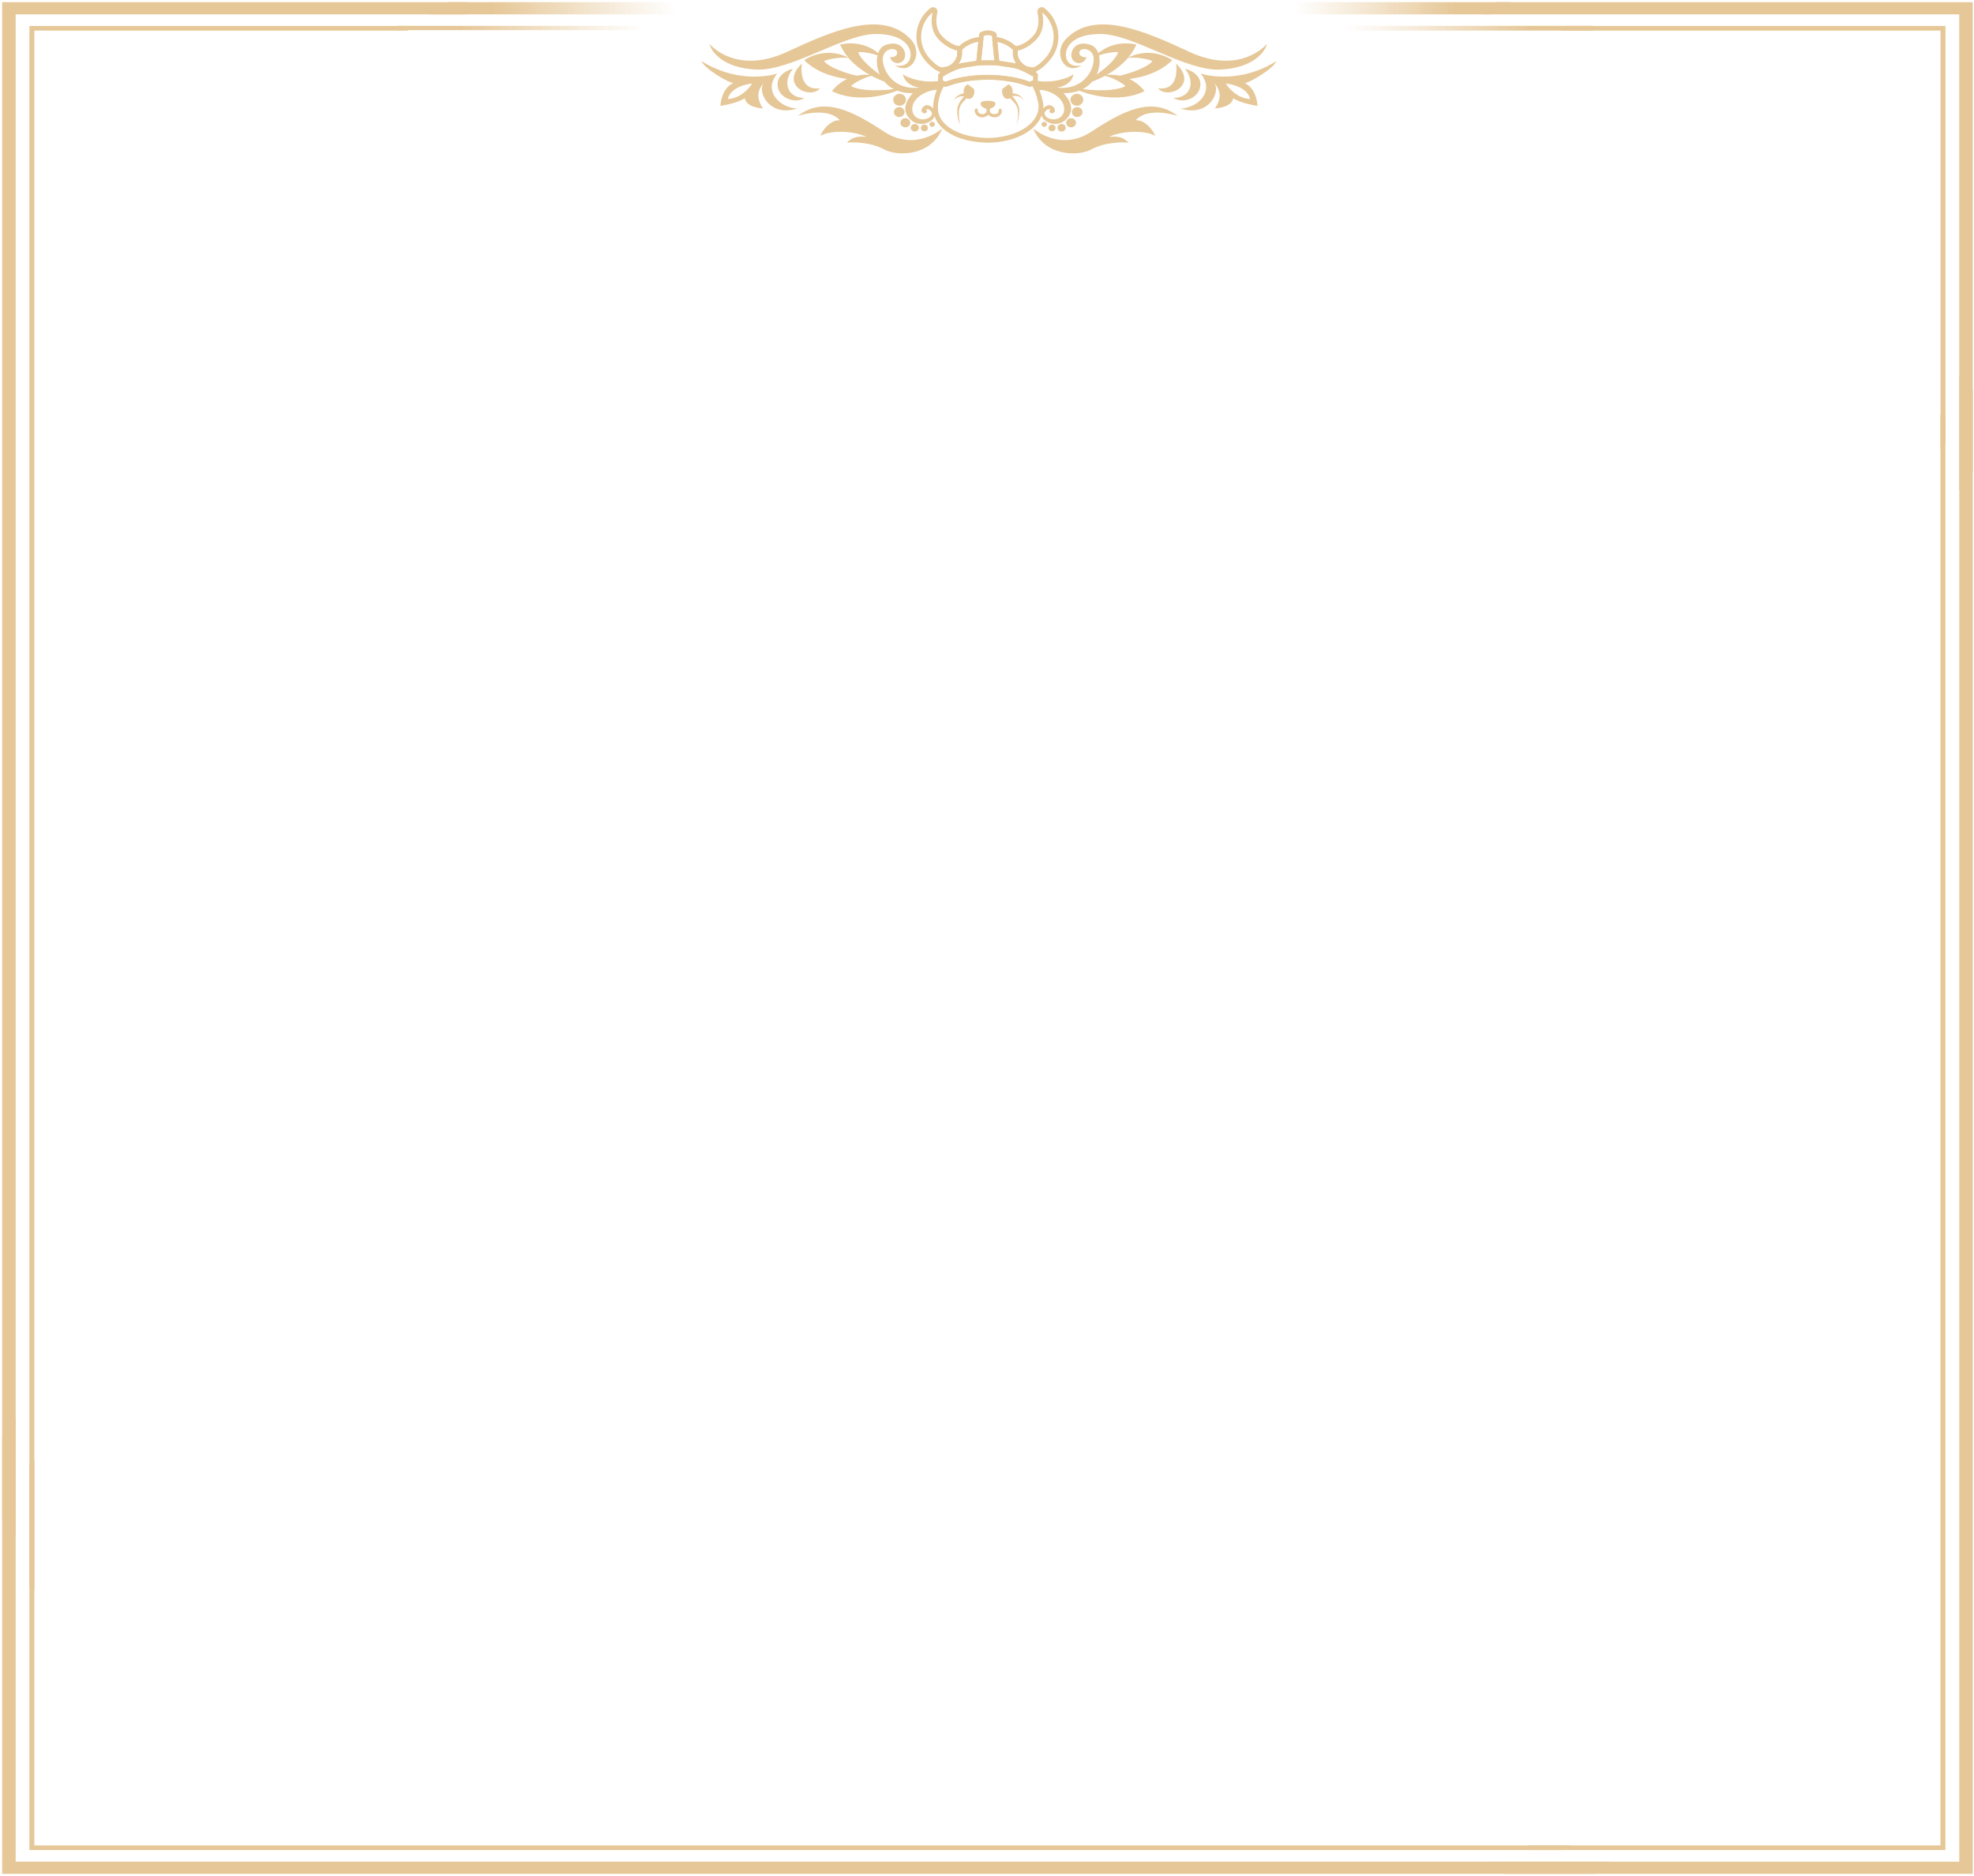 <svg width="625" height="594" viewBox="0 0 625 594" fill="none" xmlns="http://www.w3.org/2000/svg">
<path d="M410.306 0.683V1.002V2.753V2.868V2.931V3.737V4.219V4.364V4.545H472.152C472.262 4.463 472.365 4.376 472.497 4.301C474.68 3.043 476.979 3.422 478.028 1.159C478.103 0.993 478.18 0.84 478.254 0.683H410.306Z" fill="url(#paint0_linear_286_4040)"/>
<path d="M213.848 4.543V4.224V2.473V2.358V2.295V1.49V1.007V0.862V0.681L141.986 0.681C141.877 0.763 141.773 0.85 141.641 0.926C139.458 2.183 137.159 1.804 136.11 4.067C136.036 4.233 135.958 4.386 135.884 4.543L213.848 4.543Z" fill="url(#paint1_linear_286_4040)"/>
<path d="M203.84 9.553V9.233V9.487V9.373V9.309V8.994V8.511V8.366V8.185L125.876 8.185C125.766 8.267 125.876 8.43 125.876 8.43V9.076C125.876 9.076 125.95 9.396 125.876 9.553L203.84 9.553Z" fill="url(#paint2_linear_286_4040)"/>
<path d="M426.267 8.186V8.538V8.258V8.384V8.454V8.801V9.332V9.491V9.69H504.335C504.445 9.6 504.335 9.421 504.335 9.421V8.71C504.335 8.71 504.261 8.359 504.335 8.186L426.267 8.186Z" fill="url(#paint3_linear_286_4040)"/>
<path d="M1.976 481.83C2.232 482.105 2.496 482.367 2.787 482.602C2.832 482.635 3.571 483.178 3.045 482.813C3.507 483.13 3.975 483.443 4.434 483.766C5.386 484.447 4.248 485.153 4.962 486.015V4.543H147.852V3.176V1.673V0.683H0.682V481.101C1.169 481.224 1.624 481.457 1.976 481.83Z" fill="#E6C797"/>
<path d="M509.274 589.971C509.404 589.778 509.552 589.609 509.707 589.458H4.965V448.821C4.523 449.249 4.058 449.641 3.59 450.033C2.586 452.128 2.903 453.612 0.682 454.528V593.319H504.873C506.133 591.392 507.963 591.885 509.274 589.971Z" fill="#E6C797"/>
<path d="M620.343 118.923V589.459H471.632C471.764 589.664 471.884 589.884 471.971 590.122C471.764 589.561 472.471 590.779 472.058 590.333C472.261 590.553 472.475 590.773 472.697 590.972C473.153 591.385 473.637 591.774 474.092 592.19C475.08 593.086 475.913 592.119 476.391 593.319H624.614V123.358C622.105 122.695 622.109 120.831 620.343 118.923Z" fill="#E6C797"/>
<path d="M620.332 155.197C621.027 154.184 621.811 153.207 622.722 152.466C623.49 151.833 622.362 151.447 623.163 150.88C623.683 150.512 624.109 149.99 624.606 149.544V0.686H473.744C473.424 1.382 472.798 1.976 471.797 2.257C472.562 2.043 472.013 0.307 471.739 0.901C471.545 1.305 471.377 1.718 471.171 2.119C470.728 3.003 470.108 3.793 469.446 4.549H620.332V155.197Z" fill="#E6C797"/>
<path d="M10.878 503.538V9.681H129.191C128.758 9.28 128.345 8.858 127.974 8.379C127.935 8.328 127.912 8.264 127.88 8.216H9.309V502.488C10 502.672 10.523 503.049 10.878 503.538Z" fill="#E6C797"/>
<path d="M614.401 142.402C614.598 142.089 614.792 141.778 614.995 141.465C615.247 141.073 615.589 140.765 615.973 140.527V8.219H495.62C495.371 8.837 494.906 9.368 494.234 9.681H614.404V142.402H614.401Z" fill="#E6C797"/>
<path d="M614.378 131.286V584.324H483.824C484.27 584.704 484.56 585.222 484.68 585.786H615.947V132.182C615.279 132.043 614.756 131.717 614.378 131.286Z" fill="#E6C797"/>
<path d="M497.298 584.324H10.878V462.451C10.371 462.795 9.848 463.103 9.309 463.371V585.789H494.718C495.509 585.208 496.387 584.707 497.298 584.324Z" fill="#E6C797"/>
<path d="M302.08 20.553C301.43 21.2 300.603 21.67 299.717 21.847L299.362 21.906C299.008 22.023 298.653 22.082 298.24 22.082C298.18 22.082 298.062 22.082 298.003 22.082C297.826 22.023 297.59 21.964 297.412 21.906C296.762 21.611 296.172 21.259 295.64 20.788C294.576 19.906 293.572 18.906 292.804 17.729C289.554 13.023 290.558 6.67 295.049 3.141C295.344 2.964 295.699 2.964 295.935 3.259C296.053 3.435 296.112 3.611 296.053 3.788C295.64 5.67 295.285 8.611 297.058 11.141C298.594 13.258 301.785 15.317 303.735 15.317C304.148 17.67 303.498 19.259 302.08 20.553Z" stroke="#E6C797" stroke-width="1" stroke-linejoin="round"/>
<path d="M310.588 12.435L309.82 19.964H309.761C308.579 20.141 306.984 20.376 304.797 20.729C302.788 21.023 300.07 22.435 298.475 23.376L298.298 22.141C298.652 22.082 299.066 22.023 299.421 21.964L299.775 21.905C300.661 21.729 301.489 21.258 302.139 20.611C303.498 19.258 304.207 17.729 303.734 15.317L303.97 15.376C304.679 14.611 305.507 14.023 306.452 13.553C307.693 12.847 309.111 12.494 310.588 12.435Z" stroke="#E6C797" stroke-width="1.501" stroke-linejoin="round"/>
<path d="M327.842 25.964L327.369 26.2L326.897 26.435L326.188 26.729C324.356 26.023 322.465 25.494 320.515 25.141C317.974 24.729 315.434 24.494 312.834 24.494C310.234 24.494 307.693 24.67 305.153 25.141C303.203 25.494 301.312 26.023 299.48 26.729C299.244 26.611 299.007 26.494 298.771 26.435L297.767 25.964C297.826 25.141 297.767 24.67 297.767 23.847C297.944 23.729 298.239 23.552 298.535 23.376L298.594 23.317C300.13 22.376 302.848 21.023 304.857 20.67C307.043 20.317 308.58 20.082 309.82 19.905C310.589 19.847 311.416 19.847 312.243 19.847C313.484 19.847 314.607 19.847 315.729 19.905C316.911 20.082 318.506 20.317 320.752 20.67C322.82 20.964 325.538 22.376 327.133 23.317H327.192C327.488 23.494 327.724 23.611 327.901 23.788C327.842 24.67 327.783 25.141 327.842 25.964Z" stroke="#E6C797" stroke-width="1.501" stroke-linecap="round" stroke-linejoin="round"/>
<path d="M315.673 19.964C314.61 19.905 313.428 19.847 312.187 19.905C311.36 19.905 310.533 19.964 309.765 19.964H309.824L310.592 12.435L310.769 10.905C311.36 10.553 312.069 10.376 312.719 10.376H312.837C313.546 10.376 314.196 10.553 314.787 10.905L314.964 12.435V12.494L315.673 19.964Z" stroke="#E6C797" stroke-width="1.501" stroke-linecap="round" stroke-linejoin="round"/>
<ellipse cx="327.373" cy="26.2" rx="0.295" ry="0.294" fill="#E6C797"/>
<path d="M329.553 34.376C329.08 39.964 321.931 44.435 312.536 44.435C303.2 44.2 296.641 40.317 296.228 34.729C296.169 34.023 296.228 33.317 296.287 32.553C296.582 30.376 297.35 28.317 298.473 26.435L299.182 26.729C301.014 26.023 302.904 25.494 304.854 25.141C307.395 24.67 309.936 24.494 312.536 24.435C315.136 24.435 317.676 24.67 320.217 25.141C322.167 25.494 324.058 26.023 325.889 26.729L326.658 26.435L327.13 26.2C328.253 28.082 329.021 30.141 329.435 32.317C329.612 33.023 329.612 33.729 329.553 34.376Z" stroke="#E6C797" stroke-width="1.501" stroke-linecap="round" stroke-linejoin="round"/>
<path d="M332.452 17.729C331.625 18.847 330.679 19.905 329.557 20.788C329.025 21.259 328.434 21.611 327.784 21.905L327.489 22.023L327.311 22.082C326.898 22.2 326.661 22.082 325.893 21.964L325.539 21.905C324.653 21.729 323.825 21.259 323.175 20.611C321.816 19.259 321.107 17.729 321.58 15.317C323.471 15.376 326.721 13.317 328.257 11.141C329.97 8.611 329.616 5.67 329.202 3.788C329.143 3.435 329.32 3.141 329.675 3.023C329.852 2.964 330.089 3.023 330.207 3.141C334.697 6.67 335.702 13.082 332.452 17.729Z" stroke="#E6C797" stroke-width="1.501" stroke-linejoin="round"/>
<path d="M327.308 22.082L327.071 23.376C325.476 22.435 322.758 21.023 320.69 20.729C318.445 20.376 316.908 20.141 315.668 19.964L314.899 12.435C316.258 12.494 317.617 12.905 318.858 13.553C319.804 14.023 320.631 14.67 321.34 15.376L321.576 15.317C321.104 17.67 321.813 19.258 323.172 20.611C323.822 21.258 324.649 21.729 325.535 21.905L325.89 21.964C326.658 22.082 326.894 22.2 327.308 22.082Z" stroke="#E6C797" stroke-width="1.501" stroke-linejoin="round"/>
<path d="M314.901 12.435H314.665" stroke="#E6C797" stroke-width="1" stroke-linejoin="round"/>
<path d="M327.373 21.788C327.786 22.259 327.668 22.965 327.195 23.377C327.136 23.436 327.136 23.436 327.077 23.495" fill="#F79422"/>
<path d="M327.373 21.788C327.786 22.259 327.668 22.965 327.195 23.377C327.136 23.436 327.136 23.436 327.077 23.495" stroke="#E6C797" stroke-width="1" stroke-miterlimit="10"/>
<path d="M298.238 21.788C297.825 22.259 297.943 22.965 298.415 23.377C298.475 23.436 298.475 23.436 298.534 23.495" fill="#F79422"/>
<path d="M298.238 21.788C297.825 22.259 297.943 22.965 298.415 23.377C298.475 23.436 298.475 23.436 298.534 23.495" stroke="#E6C797" stroke-width="1" stroke-miterlimit="10"/>
<path d="M310.585 36.612C310.999 36.73 311.471 36.671 311.885 36.436C312.535 36.2 312.948 35.553 312.889 34.847C312.83 35.553 313.244 36.2 313.894 36.436C314.307 36.612 314.721 36.671 315.135 36.612" stroke="#E6C797" stroke-width="1" stroke-linecap="round" stroke-linejoin="round"/>
<path d="M315.195 32.847C315.195 33.553 314.131 34.495 312.831 34.495C311.531 34.495 310.468 33.553 310.468 32.847C310.468 32.141 311.531 31.906 312.831 31.906C314.131 31.906 315.195 32.2 315.195 32.847Z" fill="#E6C797"/>
<path d="M309.112 34.847C309.053 35.671 309.585 36.377 310.412 36.553H310.589" stroke="#E6C797" stroke-width="1" stroke-linecap="round" stroke-linejoin="round"/>
<path d="M312.891 34.023C312.891 34.318 312.891 34.553 312.891 34.847" stroke="#E6C797" stroke-width="1" stroke-linecap="round" stroke-linejoin="round"/>
<path d="M315.196 36.612H315.374C316.201 36.436 316.792 35.73 316.673 34.906" stroke="#E6C797" stroke-width="1" stroke-linecap="round" stroke-linejoin="round"/>
<path d="M330.203 3.141C334.694 6.67 335.639 13.023 332.389 17.67" stroke="#E6C797" stroke-width="1" stroke-linejoin="round"/>
<path d="M302.08 20.553C301.43 21.2 300.603 21.67 299.717 21.847L299.362 21.905C299.008 22.023 298.653 22.082 298.24 22.082C298.18 22.082 298.062 22.082 298.003 22.082C297.826 22.023 297.59 21.964 297.412 21.905C296.762 21.611 296.172 21.258 295.64 20.788C294.576 19.905 293.572 18.905 292.804 17.729C289.554 13.023 290.558 6.67 295.049 3.141C295.344 2.964 295.699 2.964 295.935 3.258C296.053 3.435 296.112 3.611 296.053 3.788C295.64 5.67 295.285 8.611 297.058 11.141C298.594 13.258 301.785 15.317 303.735 15.317C304.148 17.67 303.498 19.258 302.08 20.553Z" stroke="#E6C797" stroke-width="1.501" stroke-linejoin="round"/>
<path d="M308.518 29.023C308.518 30.317 307.75 31.317 306.804 31.317C305.859 31.317 305.091 30.259 305.091 29.023C305.091 27.905 305.682 26.964 306.45 26.729L308.341 28.141C308.459 28.435 308.518 28.729 308.518 29.023Z" fill="#E6C797"/>
<path d="M306.45 30.788C305.8 31.317 305.209 31.906 304.677 32.553C304.441 32.847 304.205 33.2 304.027 33.611C303.85 33.964 303.732 34.376 303.673 34.788C303.614 34.964 303.614 35.2 303.614 35.376V35.67V35.964C303.614 36.376 303.614 36.788 303.614 37.258C303.673 37.67 303.732 38.141 303.791 38.553C303.85 38.788 303.85 38.964 303.909 39.2C303.968 39.376 304.027 39.611 304.146 39.788C304.027 39.611 303.968 39.376 303.85 39.2C303.791 39.023 303.673 38.788 303.614 38.611C303.496 38.2 303.377 37.788 303.259 37.317C303.2 36.906 303.141 36.435 303.082 36.023V35.729V35.376C303.082 35.141 303.082 34.906 303.082 34.729C303.141 34.258 303.2 33.788 303.377 33.376C303.555 32.964 303.732 32.553 303.968 32.141C304.5 31.376 305.032 30.67 305.682 30.082C305.918 29.906 306.214 29.906 306.45 30.082C306.627 30.2 306.686 30.553 306.45 30.788Z" fill="#E6C797"/>
<path d="M306.041 30.612C305.982 30.612 305.982 30.612 305.923 30.612H305.864H305.745L305.45 30.553C305.273 30.494 305.095 30.494 304.918 30.494C304.564 30.494 304.15 30.494 303.796 30.612C303.618 30.671 303.441 30.73 303.264 30.788C302.732 31.024 302.259 31.436 301.964 31.907C302.141 31.495 302.318 31.142 302.614 30.847C302.732 30.671 302.909 30.553 303.087 30.435C303.264 30.318 303.441 30.2 303.618 30.082C303.973 29.847 304.386 29.729 304.859 29.611C305.095 29.553 305.273 29.553 305.509 29.553C305.627 29.553 305.745 29.553 305.864 29.553H306.1C306.395 29.553 306.632 29.788 306.691 30.082C306.75 30.377 306.395 30.612 306.041 30.612Z" fill="#E6C797"/>
<path d="M320.636 29.023C320.636 30.317 319.867 31.317 318.981 31.317C318.095 31.317 317.268 30.259 317.268 29.023C317.268 28.729 317.327 28.435 317.386 28.141L319.277 26.729C320.045 26.964 320.636 27.905 320.636 29.023Z" fill="#E6C797"/>
<path d="M320.045 29.964C320.695 30.611 321.227 31.258 321.7 32.023C321.936 32.376 322.173 32.788 322.35 33.2C322.527 33.611 322.645 34.082 322.704 34.494C322.764 34.964 322.764 35.376 322.704 35.847C322.645 36.258 322.586 36.729 322.527 37.141C322.468 37.553 322.35 37.964 322.232 38.376C322.173 38.553 322.114 38.788 321.995 38.964C321.936 39.141 321.818 39.376 321.7 39.553C321.759 39.376 321.877 39.141 321.936 38.964C321.995 38.788 322.054 38.553 322.114 38.376C322.173 37.964 322.291 37.553 322.291 37.141C322.35 36.729 322.35 36.317 322.35 35.847C322.35 35.435 322.291 35.023 322.232 34.611C322.114 34.2 321.995 33.847 321.818 33.494C321.641 33.141 321.405 32.788 321.109 32.494C320.577 31.847 319.986 31.258 319.336 30.729C319.1 30.494 319.1 30.2 319.336 29.964C319.514 29.788 319.809 29.729 320.045 29.905V29.964Z" fill="#E6C797"/>
<path d="M319.684 29.553H319.98C320.098 29.553 320.216 29.553 320.334 29.553C320.571 29.553 320.807 29.553 321.043 29.611C321.516 29.67 321.93 29.788 322.343 29.965C322.757 30.141 323.112 30.435 323.466 30.73C323.761 31.024 323.998 31.436 324.175 31.789C323.939 31.436 323.643 31.142 323.289 30.906C322.934 30.671 322.58 30.494 322.166 30.435C321.753 30.377 321.339 30.377 320.925 30.377C320.748 30.377 320.512 30.435 320.334 30.435L320.039 30.494H319.921H319.862H319.803H319.744C319.448 30.553 319.153 30.318 319.153 30.023C319.094 29.729 319.33 29.435 319.625 29.435C319.684 29.435 319.684 29.435 319.744 29.435" fill="#E6C797"/>
<path d="M334.757 27.716C334.757 27.716 341.465 32.478 338.279 36.951C335.253 41.205 329.981 38.652 329.767 36.391C329.652 35.151 330.266 33.764 331.838 33.359C333.408 32.952 334.559 34.925 333.728 35.608C332.897 36.29 332.185 35.499 332.285 35.162C332.385 34.824 332.614 34.648 332.614 34.648C332.614 34.648 331.555 34.21 330.851 35.445C330.147 36.681 332.294 38.248 334.532 37.669C336.762 37.094 337.462 34.795 336.555 32.759C335.376 30.111 331.532 28.267 328.65 28.498C327.132 25.729 334.757 27.716 334.757 27.716Z" fill="#E6C797"/>
<path d="M342.975 31.59C342.975 30.548 342.069 29.701 340.952 29.701C339.833 29.701 338.927 30.548 338.927 31.59C338.927 32.633 339.833 33.479 340.952 33.479C342.069 33.481 342.975 32.633 342.975 31.59Z" fill="#E6C797"/>
<path d="M342.748 35.484C342.748 34.615 341.993 33.911 341.063 33.911C340.132 33.911 339.376 34.615 339.376 35.484C339.376 36.353 340.132 37.057 341.063 37.057C341.993 37.057 342.748 36.353 342.748 35.484Z" fill="#E6C797"/>
<path d="M340.677 38.872C340.677 38.071 339.982 37.421 339.124 37.421C338.264 37.421 337.567 38.071 337.567 38.872C337.567 39.673 338.264 40.324 339.124 40.324C339.982 40.324 340.677 39.673 340.677 38.872Z" fill="#E6C797"/>
<path d="M337.418 40.449C337.418 39.783 336.84 39.243 336.126 39.243C335.412 39.243 334.832 39.783 334.832 40.449C334.832 41.116 335.412 41.658 336.126 41.658C336.84 41.658 337.418 41.116 337.418 40.449Z" fill="#E6C797"/>
<path d="M334.221 40.511C334.221 39.927 333.712 39.454 333.086 39.454C332.461 39.454 331.954 39.927 331.954 40.511C331.954 41.095 332.461 41.568 333.086 41.568C333.712 41.568 334.221 41.095 334.221 40.511Z" fill="#E6C797"/>
<path d="M331.493 39.359C331.493 38.913 331.105 38.551 330.627 38.551C330.149 38.551 329.76 38.912 329.76 39.359C329.76 39.806 330.147 40.168 330.627 40.168C331.107 40.168 331.493 39.807 331.493 39.359Z" fill="#E6C797"/>
<path fill-rule="evenodd" clip-rule="evenodd" d="M292.036 29.213C294.404 28.808 296.42 28.155 298.137 27.341L297.803 25.511C292.987 26.525 287.283 24.782 285.886 23.448C286.403 26.55 289.575 27.593 291.213 27.734C283.227 28.673 279.749 22.841 279.502 19.087C279.256 15.335 283.515 14.789 283.995 16.344C284.477 17.904 282.262 18.321 281.749 18.067C282.367 20.166 284.992 20.734 286.218 18.825C287.441 16.914 285.66 12.334 280.345 14.251C275.032 16.17 276.801 31.815 292.036 29.213Z" fill="#E6C797"/>
<path d="M291.012 27.716C291.012 27.716 284.304 32.478 287.49 36.952C290.517 41.205 295.788 38.652 296.002 36.392C296.117 35.151 295.504 33.764 293.932 33.359C292.362 32.952 291.21 34.925 292.041 35.608C292.872 36.29 293.584 35.499 293.484 35.162C293.384 34.824 293.155 34.648 293.155 34.648C293.155 34.648 294.215 34.21 294.919 35.446C295.622 36.681 293.476 38.249 291.238 37.67C289.008 37.094 288.308 34.795 289.215 32.759C290.393 30.111 294.237 28.267 297.12 28.498C298.637 26.229 291.012 27.716 291.012 27.716Z" fill="#E6C797"/>
<path d="M282.794 31.59C282.794 30.548 283.699 29.702 284.817 29.702C285.936 29.702 286.841 30.548 286.841 31.59C286.841 32.633 285.936 33.479 284.817 33.479C283.699 33.481 282.794 32.633 282.794 31.59Z" fill="#E6C797"/>
<path d="M283.021 35.484C283.021 34.615 283.775 33.911 284.706 33.911C285.637 33.911 286.393 34.615 286.393 35.484C286.393 36.353 285.637 37.057 284.706 37.057C283.775 37.057 283.021 36.353 283.021 35.484Z" fill="#E6C797"/>
<path d="M285.092 38.872C285.092 38.072 285.787 37.421 286.645 37.421C287.505 37.421 288.202 38.072 288.202 38.872C288.202 39.673 287.505 40.324 286.645 40.324C285.787 40.324 285.092 39.673 285.092 38.872Z" fill="#E6C797"/>
<path d="M288.352 40.45C288.352 39.783 288.93 39.243 289.644 39.243C290.357 39.243 290.937 39.783 290.937 40.45C290.937 41.116 290.357 41.659 289.644 41.659C288.93 41.659 288.352 41.116 288.352 40.45Z" fill="#E6C797"/>
<path d="M291.548 40.511C291.548 39.927 292.057 39.454 292.682 39.454C293.308 39.454 293.815 39.927 293.815 40.511C293.815 41.095 293.308 41.569 292.682 41.569C292.057 41.569 291.548 41.095 291.548 40.511Z" fill="#E6C797"/>
<path d="M294.276 39.36C294.276 38.913 294.665 38.551 295.143 38.551C295.621 38.551 296.009 38.912 296.009 39.36C296.009 39.806 295.623 40.168 295.143 40.168C294.663 40.168 294.276 39.807 294.276 39.36Z" fill="#E6C797"/>
<path fill-rule="evenodd" clip-rule="evenodd" d="M333.752 29.213C331.385 28.808 329.368 28.155 327.651 27.341L327.985 25.511C332.801 26.525 338.505 24.782 339.902 23.448C339.385 26.55 336.213 27.593 334.575 27.734C342.561 28.673 346.039 22.841 346.286 19.087C346.532 15.335 342.273 14.789 341.793 16.344C341.311 17.904 343.526 18.321 344.04 18.067C343.421 20.166 340.796 20.734 339.57 18.825C338.348 16.914 340.128 12.334 345.444 14.251C350.756 16.17 348.987 31.815 333.752 29.213Z" fill="#E6C797"/>
<path d="M283.287 20.658C283.287 20.658 286.846 21.672 288.007 18.874C289.169 16.079 287.295 10.695 277.181 10.763C267.062 10.835 250.43 22.529 239.488 22.03C228.548 21.531 225.206 16.131 224.608 13.894C227.005 16.55 235.293 22.882 249.231 16.404C263.169 9.925 278.999 2.935 288.147 12.211C292.75 16.836 288.572 24.189 283.287 20.658Z" fill="#E6C797"/>
<path d="M346.554 17.984L346.342 18.324C347.712 17.231 352.451 16.262 354.057 16.527C353.213 19.243 347.7 23.916 341.657 26.93C347.18 26.053 356.665 21.583 359.792 14.096C351.139 12.248 346.554 17.984 346.554 17.984Z" fill="#E6C797"/>
<path d="M349.581 23.84L349.186 23.973C350.989 23.96 355.278 26.079 356.321 27.248C353.795 28.811 346.354 29.059 339.648 27.716C344.474 30.378 354.809 32.68 362.379 28.847C357.055 22.224 349.581 23.84 349.581 23.84Z" fill="#E6C797"/>
<path d="M357.315 18.207L356.986 18.451C358.688 17.892 363.483 18.587 364.877 19.376C363.504 21.053 359.283 22.869 354.405 24.006V25.25C359.936 25.103 366.854 23.431 371.164 19.041C363.812 14.403 357.315 18.207 357.315 18.207Z" fill="#E6C797"/>
<path d="M279.226 17.984L279.438 18.324C278.068 17.231 273.329 16.262 271.723 16.527C272.568 19.243 278.08 23.916 284.123 26.93C278.601 26.053 269.115 21.583 265.989 14.096C274.641 12.248 279.226 17.984 279.226 17.984Z" fill="#E6C797"/>
<path d="M276.199 23.84L276.594 23.973C274.792 23.96 270.502 26.079 269.459 27.248C271.986 28.811 279.426 29.059 286.132 27.716C281.306 30.378 270.972 32.68 263.401 28.847C268.725 22.224 276.199 23.84 276.199 23.84Z" fill="#E6C797"/>
<path d="M268.465 18.207L268.794 18.451C267.092 17.892 262.297 18.587 260.903 19.376C262.277 21.053 266.497 22.869 271.375 24.006V25.25C265.844 25.103 258.926 23.431 254.616 19.041C261.968 14.403 268.465 18.207 268.465 18.207Z" fill="#E6C797"/>
<path d="M342.493 20.658C342.493 20.658 338.934 21.672 337.773 18.874C336.611 16.079 338.485 10.695 348.599 10.763C358.718 10.835 375.35 22.529 386.292 22.03C397.232 21.531 400.574 16.131 401.173 13.894C398.775 16.55 390.487 22.882 376.549 16.404C362.611 9.925 346.781 2.935 337.634 12.211C333.03 16.836 337.208 24.189 342.493 20.658Z" fill="#E6C797"/>
<path d="M327.135 40.659C327.135 40.659 335.572 48.228 345.515 41.714C355.458 35.201 364.599 30.353 372.866 36.693C370.543 35.947 363.051 34.176 359.553 38.092C362.45 37.812 365.148 41.26 365.747 43.032C363.451 41.54 356.355 40.982 351.16 43.31C353.257 43.218 355.358 43.029 357.353 45.22C355.756 44.895 349.761 44.989 345.515 47.319C341.269 49.649 330.59 49.38 327.135 40.659Z" fill="#E6C797"/>
<path d="M253.883 20.136C253.883 20.136 252.428 28.827 259.578 27.96C258.078 30.059 253.021 29.677 251.56 26.279C250.266 23.267 253.883 20.136 253.883 20.136Z" fill="#E6C797"/>
<path d="M251.056 21.767C251.056 21.767 249.496 23.592 249.304 25.797C249.101 28.163 250.399 30.916 254.71 31.013C251.817 32.929 246.817 31.179 246.233 27.405C245.557 23.034 251.056 21.767 251.056 21.767Z" fill="#E6C797"/>
<path d="M246.108 23.287C246.108 23.287 244.446 25.107 244.358 27.316C244.207 31.04 248.141 34.231 252.451 34.327C246.172 36.496 241.867 32.701 241.286 28.925C240.613 24.555 246.108 23.287 246.108 23.287Z" fill="#E6C797"/>
<path d="M246.116 23.287C246.116 23.287 234.702 27.199 222.11 19.356C223.109 21.86 231.004 26.418 232.203 26.282C228.206 28.103 228.106 33.535 228.106 33.535C228.106 33.535 233.4 32.766 235.799 31.089C236.299 34.163 241.593 34.327 241.593 34.327C241.593 34.327 239.644 31.807 240.195 29.256C240.743 26.706 243.446 24.203 246.116 23.287ZM238.145 26.426C237.06 28.243 234.213 31.179 230.466 31.353C230.466 31.353 230.805 27.44 238.145 26.426Z" fill="#E6C797"/>
<path d="M372.366 20.136C372.366 20.136 373.821 28.827 366.671 27.96C368.171 30.059 373.228 29.677 374.689 26.279C375.983 23.267 372.366 20.136 372.366 20.136Z" fill="#E6C797"/>
<path d="M375.193 21.767C375.193 21.767 376.753 23.592 376.945 25.797C377.148 28.163 375.85 30.916 371.539 31.013C374.432 32.929 379.432 31.179 380.016 27.405C380.692 23.034 375.193 21.767 375.193 21.767Z" fill="#E6C797"/>
<path d="M380.141 23.287C380.141 23.287 381.803 25.107 381.891 27.316C382.042 31.04 378.108 34.231 373.798 34.327C380.077 36.496 384.382 32.701 384.963 28.925C385.637 24.555 380.141 23.287 380.141 23.287Z" fill="#E6C797"/>
<path d="M380.133 23.287C380.133 23.287 391.547 27.199 404.139 19.356C403.14 21.86 395.245 26.418 394.047 26.282C398.043 28.103 398.143 33.535 398.143 33.535C398.143 33.535 392.849 32.766 390.45 31.089C389.95 34.163 384.656 34.327 384.656 34.327C384.656 34.327 386.605 31.807 386.054 29.256C385.506 26.706 382.803 24.203 380.133 23.287ZM388.104 26.426C389.189 28.243 392.036 31.179 395.783 31.353C395.783 31.353 395.444 27.44 388.104 26.426Z" fill="#E6C797"/>
<path d="M298.346 40.659C298.346 40.659 289.911 48.228 279.968 41.714C270.026 35.201 260.882 30.353 252.616 36.693C254.937 35.946 262.434 34.176 265.93 38.091C263.032 37.811 260.335 41.26 259.736 43.032C262.032 41.54 269.126 40.981 274.323 43.31C272.224 43.218 270.125 43.029 268.127 45.219C269.726 44.895 275.722 44.989 279.968 47.319C284.213 49.649 294.892 49.38 298.346 40.659Z" fill="#E6C797"/>
<defs>
<linearGradient id="paint0_linear_286_4040" x1="478.254" y1="2.614" x2="410.306" y2="2.614" gradientUnits="userSpaceOnUse">
<stop offset="0.25" stop-color="#E6C797"/>
<stop offset="1" stop-color="#E6C797" stop-opacity="0"/>
</linearGradient>
<linearGradient id="paint1_linear_286_4040" x1="135.884" y1="2.612" x2="213.848" y2="2.612" gradientUnits="userSpaceOnUse">
<stop offset="0.25" stop-color="#E6C797"/>
<stop offset="1" stop-color="#E6C797" stop-opacity="0"/>
</linearGradient>
<linearGradient id="paint2_linear_286_4040" x1="125.876" y1="7.622" x2="203.84" y2="7.622" gradientUnits="userSpaceOnUse">
<stop offset="0.25" stop-color="#E6C797"/>
<stop offset="1" stop-color="#E6C797" stop-opacity="0"/>
</linearGradient>
<linearGradient id="paint3_linear_286_4040" x1="504.335" y1="10.309" x2="426.267" y2="10.309" gradientUnits="userSpaceOnUse">
<stop offset="0.25" stop-color="#E6C797"/>
<stop offset="1" stop-color="#E6C797" stop-opacity="0"/>
</linearGradient>
</defs>
</svg>
